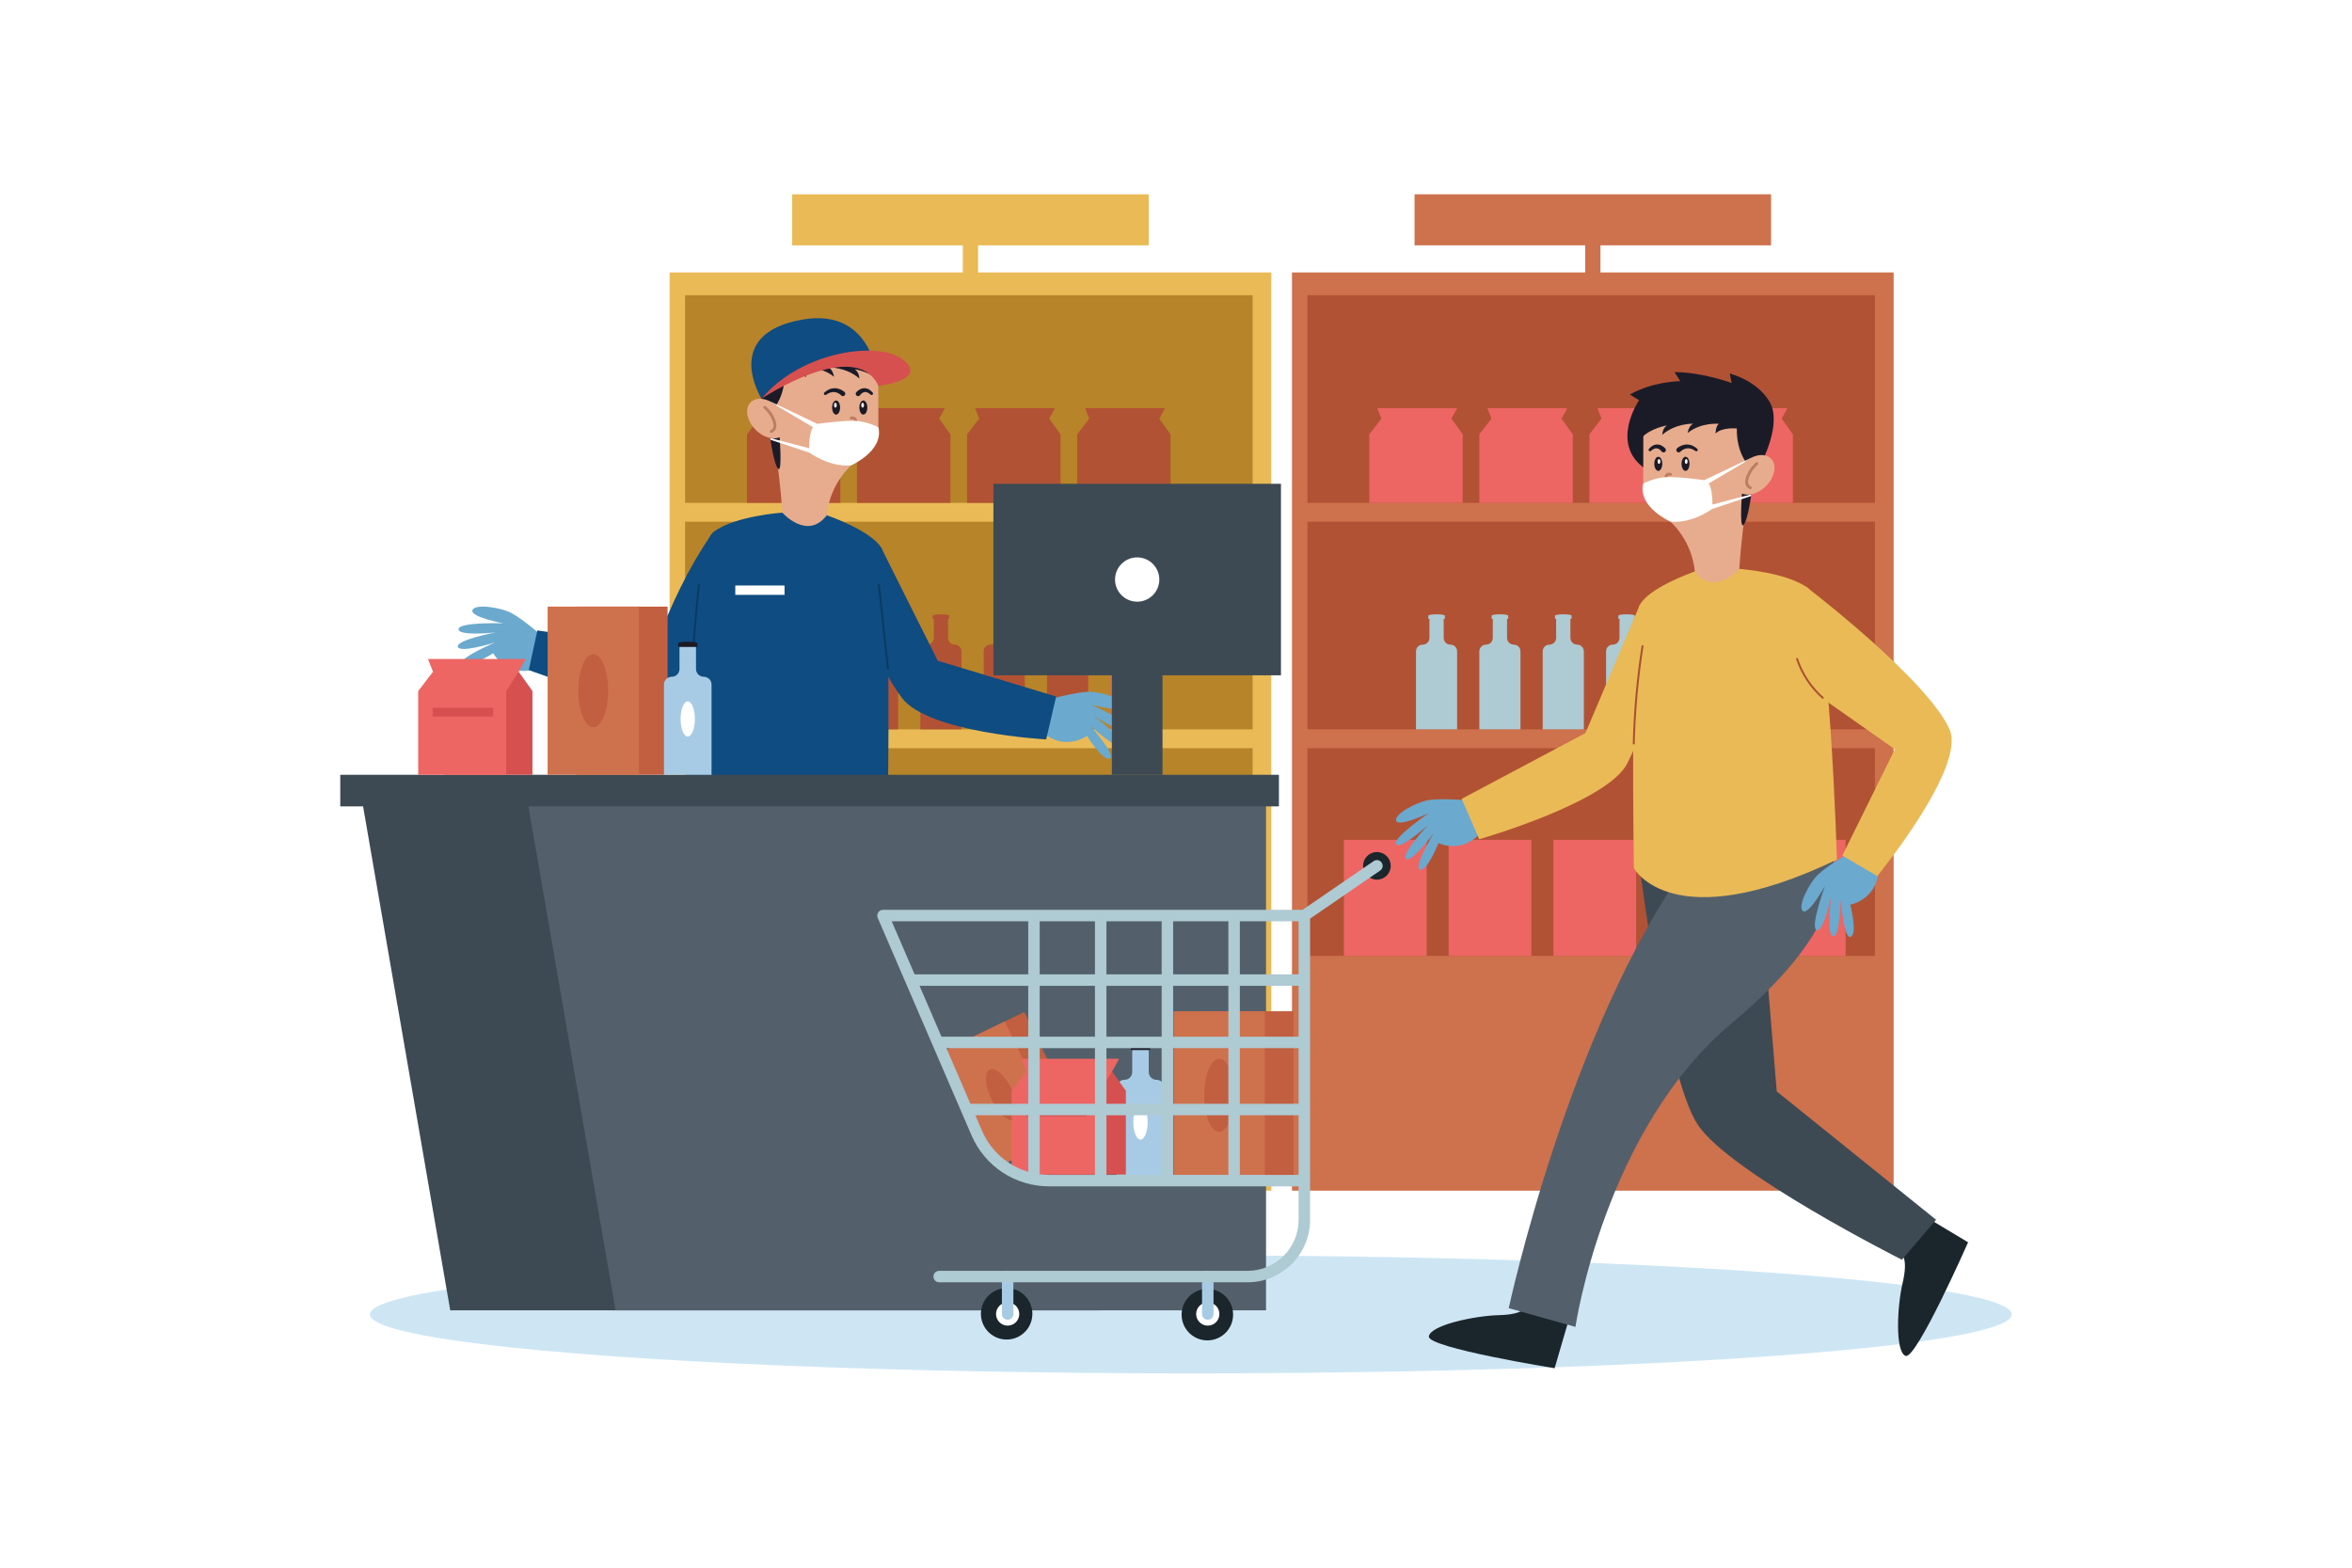 <?xml version="1.0" encoding="utf-8"?>
<!-- Generator: Adobe Illustrator 27.5.0, SVG Export Plug-In . SVG Version: 6.00 Build 0)  -->
<svg version="1.1" xmlns="http://www.w3.org/2000/svg" xmlns:xlink="http://www.w3.org/1999/xlink" x="0px" y="0px"
	 viewBox="0 0 750 500" style="enable-background:new 0 0 750 500;" xml:space="preserve">
<g id="BACKGROUND">
	<rect y="0" style="fill:#FFFFFF;" width="750" height="500"/>
</g>
<g id="OBJECTS">
	<g>
		<g>
			<g>
				<polygon style="fill:#CE714D;" points="564.756,61.972 451.066,61.972 451.066,78.252 505.476,78.252 505.476,90.746 
					510.346,90.746 510.346,78.252 564.756,78.252 				"/>
				<g>
					<rect x="411.982" y="86.898" style="fill:#CE714D;" width="191.858" height="292.852"/>
					<g>
						<g>
							<rect x="416.912" y="238.637" style="fill:#B25234;" width="180.971" height="66.226"/>
							<g>
								<polygon style="fill:#ED6663;" points="434.854,267.864 428.547,267.864 428.547,304.862 434.854,304.862 448.627,304.862 
									454.934,304.862 454.934,267.864 448.627,267.864 								"/>
								<polygon style="fill:#ED6663;" points="468.25,267.864 461.943,267.864 461.943,304.862 468.25,304.862 482.023,304.862 
									488.33,304.862 488.33,267.864 482.023,267.864 								"/>
								<polygon style="fill:#ED6663;" points="501.646,267.864 495.339,267.864 495.339,304.862 501.646,304.862 515.419,304.862 
									521.726,304.862 521.726,267.864 515.419,267.864 								"/>
								<polygon style="fill:#ED6663;" points="535.042,267.864 528.734,267.864 528.734,304.862 535.042,304.862 548.814,304.862 
									555.121,304.862 555.121,267.864 548.814,267.864 								"/>
								<polygon style="fill:#ED6663;" points="582.21,267.864 568.437,267.864 562.13,267.864 562.13,304.862 568.437,304.862 
									582.21,304.862 588.517,304.862 588.517,267.864 								"/>
							</g>
						</g>
						<g>
							<rect x="416.912" y="166.395" style="fill:#B25234;" width="180.971" height="66.225"/>
							<g>
								<path style="fill:#AECAD3;" d="M462.503,205.598c-1.183,0-2.142-0.959-2.142-2.142v-6.074h0.363v-1.008
									c0-0.596-5.273-0.596-5.273,0v1.008h0.363v6.074c0,1.183-0.959,2.142-2.142,2.142c-1.183,0-2.142,0.959-2.142,2.142v24.882
									h13.114v-24.882C464.645,206.556,463.686,205.598,462.503,205.598z"/>
								<path style="fill:#AECAD3;" d="M482.705,205.598c-1.183,0-2.142-0.959-2.142-2.142v-6.074h0.363v-1.008
									c0-0.596-5.273-0.596-5.273,0v1.008h0.363v6.074c0,1.183-0.959,2.142-2.142,2.142c-1.183,0-2.142,0.959-2.142,2.142v24.882
									h13.114v-24.882C484.847,206.556,483.888,205.598,482.705,205.598z"/>
								<path style="fill:#AECAD3;" d="M502.908,205.598c-1.183,0-2.142-0.959-2.142-2.142v-6.074h0.363v-1.008
									c0-0.596-5.273-0.596-5.273,0v1.008h0.363v6.074c0,1.183-0.959,2.142-2.142,2.142s-2.142,0.959-2.142,2.142v24.882h13.114
									v-24.882C505.049,206.556,504.09,205.598,502.908,205.598z"/>
								<path style="fill:#AECAD3;" d="M523.11,205.598c-1.183,0-2.142-0.959-2.142-2.142v-6.074h0.363v-1.008
									c0-0.596-5.273-0.596-5.273,0v1.008h0.363v6.074c0,1.183-0.959,2.142-2.142,2.142c-1.183,0-2.142,0.959-2.142,2.142v24.882
									h13.114v-24.882C525.252,206.556,524.293,205.598,523.11,205.598z"/>
								<path style="fill:#AECAD3;" d="M543.312,205.598c-1.183,0-2.142-0.959-2.142-2.142v-6.074h0.363v-1.008
									c0-0.596-5.273-0.596-5.273,0v1.008h0.363v6.074c0,1.183-0.959,2.142-2.142,2.142c-1.183,0-2.142,0.959-2.142,2.142v24.882
									h13.114v-24.882C545.454,206.556,544.495,205.598,543.312,205.598z"/>
								<path style="fill:#AECAD3;" d="M563.515,205.598L563.515,205.598c-1.183,0-2.142-0.959-2.142-2.142v-6.074h0.363v-1.008
									c0-0.596-5.273-0.596-5.273,0v1.008h0.363v6.074c0,1.183-0.959,2.142-2.142,2.142c-1.183,0-2.142,0.959-2.142,2.142v24.882
									h13.114v-24.882C565.656,206.556,564.698,205.598,563.515,205.598z"/>
							</g>
						</g>
						<g>
							<rect x="416.912" y="94.154" style="fill:#B25234;" width="180.971" height="66.225"/>
							<g>
								<polygon style="fill:#ED6663;" points="462.836,133.51 464.648,130.189 439.184,130.189 440.493,133.51 436.635,138.542 
									436.635,160.379 443.479,160.379 459.582,160.379 466.426,160.379 466.426,138.542 								"/>
								<polygon style="fill:#ED6663;" points="497.934,133.51 499.746,130.189 474.282,130.189 475.591,133.51 471.733,138.542 
									471.733,160.379 478.576,160.379 494.68,160.379 501.524,160.379 501.524,138.542 								"/>
								<polygon style="fill:#ED6663;" points="533.032,133.51 534.843,130.189 509.38,130.189 510.688,133.51 506.83,138.542 
									506.83,160.379 513.674,160.379 529.777,160.379 536.621,160.379 536.621,138.542 								"/>
								<polygon style="fill:#ED6663;" points="568.13,133.51 569.941,130.189 544.478,130.189 545.786,133.51 541.928,138.542 
									541.928,160.379 548.772,160.379 564.875,160.379 571.719,160.379 571.719,138.542 								"/>
							</g>
						</g>
					</g>
				</g>
			</g>
			<g>
				<polygon style="fill:#EABA56;" points="366.301,61.972 252.612,61.972 252.612,78.252 307.022,78.252 307.022,90.746 
					311.892,90.746 311.892,78.252 366.301,78.252 				"/>
				<g>
					<rect x="213.528" y="86.898" style="fill:#EABA56;" width="191.858" height="292.852"/>
					<g>
						<g>
							<rect x="218.458" y="238.637" style="fill:#B78429;" width="180.971" height="66.226"/>
							<g>
								<polygon style="fill:#ED6663;" points="236.4,267.864 230.092,267.864 230.092,304.862 236.4,304.862 250.173,304.862 
									256.48,304.862 256.48,267.864 250.173,267.864 								"/>
								<polygon style="fill:#ED6663;" points="269.796,267.864 263.488,267.864 263.488,304.862 269.796,304.862 283.568,304.862 
									289.875,304.862 289.875,267.864 283.568,267.864 								"/>
								<polygon style="fill:#ED6663;" points="303.191,267.864 296.884,267.864 296.884,304.862 303.191,304.862 316.964,304.862 
									323.271,304.862 323.271,267.864 316.964,267.864 								"/>
								<polygon style="fill:#ED6663;" points="336.587,267.864 330.28,267.864 330.28,304.862 336.587,304.862 350.36,304.862 
									356.667,304.862 356.667,267.864 350.36,267.864 								"/>
								<polygon style="fill:#ED6663;" points="383.756,267.864 369.983,267.864 363.676,267.864 363.676,304.862 369.983,304.862 
									383.756,304.862 390.063,304.862 390.063,267.864 								"/>
							</g>
						</g>
						<g>
							<rect x="218.458" y="166.395" style="fill:#B78429;" width="180.971" height="66.225"/>
							<g>
								<path style="fill:#CE714D;" d="M264.049,205.598c-1.183,0-2.142-0.959-2.142-2.142v-6.074h0.363v-1.008
									c0-0.596-5.273-0.596-5.273,0v1.008h0.363v6.074c0,1.183-0.959,2.142-2.142,2.142c-1.183,0-2.142,0.959-2.142,2.142v24.882
									h13.114v-24.882C266.19,206.556,265.231,205.598,264.049,205.598z"/>
								<path style="fill:#B25234;" d="M284.251,205.598c-1.183,0-2.142-0.959-2.142-2.142v-6.074h0.363v-1.008
									c0-0.596-5.273-0.596-5.273,0v1.008h0.363v6.074c0,1.183-0.959,2.142-2.142,2.142c-1.183,0-2.142,0.959-2.142,2.142v24.882
									h13.114v-24.882C286.393,206.556,285.434,205.598,284.251,205.598z"/>
								<path style="fill:#B25234;" d="M304.453,205.598c-1.183,0-2.142-0.959-2.142-2.142v-6.074h0.363v-1.008
									c0-0.596-5.273-0.596-5.273,0v1.008h0.363v6.074c0,1.183-0.959,2.142-2.142,2.142c-1.183,0-2.142,0.959-2.142,2.142v24.882
									h13.114v-24.882C306.595,206.556,305.636,205.598,304.453,205.598z"/>
								<path style="fill:#B25234;" d="M324.656,205.598c-1.183,0-2.142-0.959-2.142-2.142v-6.074h0.363v-1.008
									c0-0.596-5.273-0.596-5.273,0v1.008h0.363v6.074c0,1.183-0.959,2.142-2.142,2.142c-1.183,0-2.142,0.959-2.142,2.142v24.882
									h13.114v-24.882C326.797,206.556,325.838,205.598,324.656,205.598z"/>
								<path style="fill:#B25234;" d="M344.858,205.598c-1.183,0-2.142-0.959-2.142-2.142v-6.074h0.363v-1.008
									c0-0.596-5.273-0.596-5.273,0v1.008h0.363v6.074c0,1.183-0.959,2.142-2.142,2.142s-2.142,0.959-2.142,2.142v24.882H347
									v-24.882C347,206.556,346.041,205.598,344.858,205.598z"/>
								<path style="fill:#CE714D;" d="M365.06,205.598L365.06,205.598c-1.183,0-2.142-0.959-2.142-2.142v-6.074h0.363v-1.008
									c0-0.596-5.273-0.596-5.273,0v1.008h0.363v6.074c0,1.183-0.959,2.142-2.142,2.142c-1.183,0-2.142,0.959-2.142,2.142v24.882
									h13.114v-24.882C367.202,206.556,366.243,205.598,365.06,205.598z"/>
							</g>
						</g>
						<g>
							<rect x="218.458" y="94.154" style="fill:#B78429;" width="180.971" height="66.225"/>
							<g>
								<polygon style="fill:#B25234;" points="264.382,133.51 266.193,130.189 240.73,130.189 242.038,133.51 238.18,138.542 
									238.18,160.379 245.024,160.379 261.128,160.379 267.971,160.379 267.971,138.542 								"/>
								<polygon style="fill:#B25234;" points="299.48,133.51 301.291,130.189 275.828,130.189 277.136,133.51 273.278,138.542 
									273.278,160.379 280.122,160.379 296.225,160.379 303.069,160.379 303.069,138.542 								"/>
								<polygon style="fill:#B25234;" points="334.577,133.51 336.389,130.189 310.926,130.189 312.234,133.51 308.376,138.542 
									308.376,160.379 315.22,160.379 331.323,160.379 338.167,160.379 338.167,138.542 								"/>
								<polygon style="fill:#B25234;" points="369.675,133.51 371.487,130.189 346.024,130.189 347.332,133.51 343.474,138.542 
									343.474,160.379 350.318,160.379 366.421,160.379 373.265,160.379 373.265,138.542 								"/>
							</g>
						</g>
					</g>
				</g>
			</g>
		</g>
		<g>
			<ellipse style="fill:#CEE6F4;" cx="379.725" cy="419.213" rx="261.77" ry="18.815"/>
			<g>
				<g>
					<g>
						<g>
							<g>
								<g>
									<path style="fill:#E7AC8D;" d="M249.476,163.504c-1.035-15.426-3.712-32.795-8.364-47.539
										c13.374-8.943,26.381-9.102,38.941,1.356c0.014,5.593,0.028,11.186,0.042,16.78c0.005,2.145-0.003,4.358-0.844,6.33
										c-1.353,3.171-4.538,5.072-7.13,7.346c-4.775,4.188-7.871,10.238-8.475,16.56c0,0,12.487,4.781,12.877,16.153
										c0.457,13.338-44.225,16.697-44.225,0.742C232.297,165.277,249.476,163.504,249.476,163.504z"/>
									<g>
										<g>
											<path style="fill:#1B1B28;" d="M274.028,129.982c0,1.242,0.569,2.248,1.27,2.248c0.702,0,1.27-1.006,1.27-2.248
												c0-1.242-0.569-2.248-1.27-2.248C274.597,127.734,274.028,128.74,274.028,129.982z"/>
											<path style="fill:#FFFFFF;" d="M274.64,129.24c0,0.425,0.195,0.77,0.435,0.77c0.24,0,0.435-0.345,0.435-0.77
												s-0.195-0.77-0.435-0.77C274.835,128.47,274.64,128.814,274.64,129.24z"/>
										</g>
										<g>
											<path style="fill:#1B1B28;" d="M265.343,129.982c0,1.242,0.569,2.248,1.27,2.248c0.702,0,1.27-1.006,1.27-2.248
												c0-1.242-0.569-2.248-1.27-2.248C265.912,127.734,265.343,128.74,265.343,129.982z"/>
											<path style="fill:#FFFFFF;" d="M265.956,129.24c0,0.425,0.195,0.77,0.435,0.77c0.24,0,0.435-0.345,0.435-0.77
												s-0.195-0.77-0.435-0.77C266.15,128.47,265.956,128.814,265.956,129.24z"/>
										</g>
										<path style="fill:#BC7D61;" d="M271.507,136.202c-0.209,0-0.397-0.144-0.446-0.356c-0.056-0.246,0.098-0.492,0.345-0.548
											c0.415-0.095,0.774-0.415,0.914-0.817c0.075-0.215,0.074-0.509-0.074-0.633c-0.155-0.131-0.481-0.104-0.775-0.069
											c-0.252,0.024-0.479-0.15-0.508-0.402c-0.029-0.251,0.151-0.479,0.402-0.508c0.373-0.044,0.998-0.117,1.469,0.276
											c0.493,0.413,0.532,1.119,0.351,1.637c-0.241,0.692-0.86,1.245-1.574,1.409
											C271.575,136.198,271.541,136.202,271.507,136.202z"/>
										<path style="fill:#BC7D61;" d="M269.69,140.276c-1.318,0-2.65-0.424-3.715-1.194c-1.19-0.86-2.076-2.171-2.429-3.597
											c-0.06-0.245,0.089-0.494,0.335-0.554c0.241-0.059,0.494,0.089,0.554,0.335c0.301,1.218,1.058,2.339,2.076,3.074
											c1.018,0.736,2.317,1.103,3.571,1.006c0.251-0.014,0.473,0.169,0.492,0.421c0.019,0.252-0.169,0.472-0.421,0.492
											C270,140.271,269.845,140.276,269.69,140.276z"/>
										<path style="fill:#1B1B28;" d="M268.21,126.081c-0.241-0.252-0.643-0.542-1.019-0.722
											c-0.389-0.189-0.807-0.302-1.233-0.323c-0.424-0.014-0.864,0.026-1.283,0.196c-0.427,0.142-0.824,0.392-1.215,0.661
											l-0.03,0.021c-0.208,0.143-0.493,0.091-0.636-0.117c-0.134-0.194-0.095-0.457,0.08-0.607
											c0.417-0.356,0.861-0.701,1.388-0.94c0.511-0.264,1.103-0.395,1.695-0.429c0.596-0.03,1.2,0.071,1.755,0.276
											c0.565,0.217,1.047,0.471,1.563,0.906c0.321,0.271,0.362,0.751,0.091,1.071c-0.271,0.321-0.75,0.362-1.071,0.091
											c-0.021-0.018-0.041-0.036-0.059-0.056L268.21,126.081z"/>
										<path style="fill:#1B1B28;" d="M273.066,125.076c0.384-0.42,0.755-0.681,1.218-0.922c0.453-0.226,0.985-0.364,1.518-0.334
											c0.528,0.032,1.043,0.202,1.444,0.477c0.416,0.26,0.738,0.595,1.035,0.934c0.167,0.19,0.148,0.479-0.042,0.645
											c-0.175,0.154-0.435,0.149-0.605-0.001l-0.026-0.023c-0.284-0.252-0.575-0.486-0.887-0.627
											c-0.307-0.162-0.624-0.203-0.919-0.188c-0.297,0.022-0.585,0.133-0.853,0.312c-0.257,0.169-0.538,0.443-0.685,0.659
											l-0.008,0.012c-0.237,0.347-0.71,0.437-1.057,0.2c-0.347-0.237-0.436-0.71-0.2-1.057
											C273.019,125.132,273.043,125.102,273.066,125.076z"/>
									</g>
								</g>
								<g>
									<path style="fill:#1B1B28;" d="M246.945,130.01c0,0,3.432-3.835,3.312-11.291c0,0,4.618-0.513,6.764,1.586
										c0,0,0.047-2.193-1.026-3.079c0,0,5.645-0.56,9.96,2.939c0,0-0.303-2.212-1.749-2.972c0,0,5.555-0.2,9.822,3.532
										c0,0,0.022-1.913-1.471-2.986c0,0,5.318,0.886,8.117,4.012v-4.898c0,0-7.511-8.304-18.66-8.304
										c-11.15,0-21.292,10.396-21.292,10.396l3.378,12.929L246.945,130.01z"/>
									<path style="fill:#1B1B28;" d="M245.499,138.965c0,0,1.169,9.018,2.627,10.527c1.458,1.509,0.385-11.227,0.385-11.227
										L245.499,138.965z"/>
								</g>
								<path style="fill:#FFFFFF;" d="M280.096,136.26c0,0-3.498-1.818-7.278-2.029c-3.78-0.211-12.181,0.958-12.181,0.958
									l-15.138-7.201l1.981,1.306l11.761,6.966c0,0-1.213,1.399-1.213,6.718l-12.428-3.284l0.083,0.565l12.438,4.119
									c0,0,6.345,4.726,13.296,4.043C271.417,148.42,281.917,143.817,280.096,136.26z"/>
								<g>
									<path style="fill:#E7AC8D;" d="M240.972,137.091c2.868,2.868,6.801,3.586,8.784,1.603c1.983-1.983,1.266-5.916-1.603-8.784
										c-2.868-2.868-6.801-3.586-8.784-1.603C237.385,130.29,238.103,134.223,240.972,137.091z"/>
									<path style="fill:#BC7D61;" d="M245.928,138.059c-0.196,0-0.378-0.127-0.438-0.324c-0.073-0.242,0.063-0.498,0.305-0.572
										c0.476-0.145,0.764-0.658,0.838-1.102c0.101-0.608-0.092-1.262-0.246-1.701c-0.556-1.585-1.526-2.997-2.805-4.084
										c-0.193-0.163-0.216-0.452-0.053-0.645c0.165-0.193,0.454-0.216,0.645-0.052c1.403,1.191,2.466,2.74,3.077,4.479
										c0.187,0.534,0.421,1.339,0.286,2.154c-0.147,0.883-0.727,1.601-1.475,1.828
										C246.017,138.053,245.972,138.059,245.928,138.059z"/>
								</g>
							</g>
							<g>
								<path style="fill:#0F4C81;" d="M242.84,127.155c0,0,6.855-9.247,23.979-10.833c17.124-1.586,13.287,6.753,13.287,6.753
									s-0.698-25.407-24.492-21.102C229.912,106.623,242.84,127.155,242.84,127.155z"/>
								<path style="fill:#D65050;" d="M242.84,127.155c0,0,29.935-19.904,37.266-4.079c0,0,15.801-1.774,8.073-8.191
									C280.45,108.466,255.424,111.982,242.84,127.155z"/>
							</g>
						</g>
						<g>
							<g>
								<g>
									<path style="fill:#6BA9CE;" d="M172.294,202.33c0,0-5.485-4.743-9.009-6.693c-3.524-1.95-12.025-3.201-12.64-0.992
										c-0.616,2.209,9.863,4.161,9.863,4.161s-14.157-0.491-14.28,1.852c-0.123,2.343,11.811,1.057,11.811,1.057
										s-12.48,2.332-12.032,4.542c0.448,2.211,11.91-1.361,11.91-1.361s-12.037,5.042-10.324,6.799
										c1.713,1.757,9.683-3.363,9.683-3.363s4.087,7.673,13.341,5.135L172.294,202.33z"/>
									<path style="fill:#0F4C81;" d="M171.365,201.066l37.441,5.376c5.26-13.923,10.934-25.601,17.972-35.908l9.907,6.684
										c0,0-3.345,32.022-16.452,43.853c-9.789,8.836-51.61-7.377-51.61-7.377L171.365,201.066z"/>
								</g>
								<path style="fill:#0F4C81;" d="M263.645,164.336c0,0,14.408,4.91,17.542,10.644c3.134,5.734,1.892,83.95,1.892,83.95
									s-11.966,22.552-64.746-2.719c0,0,2.342-81.468,9.21-86.585s21.932-6.122,21.932-6.122S257.39,172.51,263.645,164.336z"/>
								<g>
									<path style="fill:#6BA9CE;" d="M335.737,222.748c0,0,7.003-1.88,11.025-2.1c4.022-0.22,12.218,2.357,11.81,4.614
										c-0.408,2.257-10.691-0.551-10.691-0.551s12.957,5.726,12.046,7.888c-0.91,2.162-11.092-4.194-11.092-4.194
										s10.217,7.536,8.851,9.331c-1.366,1.795-10.127-6.414-10.127-6.414s8.638,9.782,6.331,10.617
										c-2.307,0.835-7.251-7.245-7.251-7.245s-7.021,5.126-14.246-1.191L335.737,222.748z"/>
									<path style="fill:#0F4C81;" d="M280.891,174.492l18.135,36.231l37.75,11.426l-3.171,13.675c0,0-37.732-2.041-46.066-13.315
										c-8.335-11.274-15.304-30.301-15.304-30.301L280.891,174.492z"/>
								</g>
							</g>
							<rect x="234.468" y="186.736" style="fill:#FFFFFF;" width="15.704" height="2.986"/>
							<path style="fill:#0A3B60;" d="M283.161,213.588c-0.154,0-0.286-0.116-0.303-0.272l-2.906-26.776
								c-0.018-0.167,0.103-0.318,0.271-0.336c0.168-0.016,0.319,0.103,0.336,0.271l2.906,26.776
								c0.018,0.167-0.103,0.318-0.271,0.336C283.183,213.588,283.172,213.588,283.161,213.588z"/>
							<path style="fill:#0A3B60;" d="M220.546,216.031c-0.005,0-0.01,0-0.016-0.001c-0.168-0.008-0.298-0.151-0.289-0.32
								c0.487-9.697,1.273-19.506,2.335-29.153c0.018-0.168,0.174-0.287,0.337-0.27c0.167,0.019,0.288,0.169,0.27,0.337
								c-1.061,9.635-1.846,19.432-2.333,29.117C220.842,215.904,220.707,216.031,220.546,216.031z"/>
						</g>
					</g>
					<g>
						<g>
							<g>
								<polygon style="fill:#3D4A54;" points="350.992,417.929 143.571,417.929 115.088,253.182 350.992,253.182 								"/>
								<polygon style="fill:#53606B;" points="403.712,417.929 196.291,417.929 167.809,253.182 403.712,253.182 								"/>
								<rect x="108.505" y="247.112" style="fill:#3D4A54;" width="299.313" height="10.079"/>
							</g>
							<g>
								<rect x="354.55" y="186.937" style="fill:#3D4A54;" width="16.146" height="60.175"/>
								<g>
									<rect x="316.774" y="154.298" style="fill:#3D4A54;" width="91.697" height="61.08"/>
									<path style="fill:#FFFFFF;" d="M369.683,184.838c0,3.899-3.161,7.06-7.06,7.06c-3.899,0-7.06-3.161-7.06-7.06
										c0-3.899,3.161-7.06,7.06-7.06C366.522,177.778,369.683,180.939,369.683,184.838z"/>
								</g>
							</g>
						</g>
						<g>
							<g>
								<rect x="183.765" y="193.474" style="fill:#C15F40;" width="29.11" height="53.638"/>
								<rect x="174.621" y="193.474" style="fill:#CE714D;" width="29.11" height="53.638"/>
								<ellipse style="fill:#C15F40;" cx="189.176" cy="220.293" rx="4.758" ry="11.662"/>
							</g>
							<g>
								<g>
									<path style="fill:#A8CBE5;" d="M221.94,213.371v-7.038c0-0.316-0.256-0.572-0.572-0.572h-4.118
										c-0.316,0-0.572,0.256-0.572,0.572v7.038c0,1.368-1.109,2.478-2.478,2.478l0,0c-1.368,0-2.478,1.109-2.478,2.478v28.786
										h15.172v-28.786c0-1.368-1.109-2.478-2.478-2.478l0,0C223.05,215.849,221.94,214.74,221.94,213.371z"/>
									<path style="fill:#1B1B28;" d="M222.36,206.344h-6.101v-1.166c0-0.69,6.101-0.69,6.101,0V206.344z"/>
								</g>
								<path style="fill:#FFFFFF;" d="M221.59,229.306c0,3.092-1.021,5.598-2.281,5.598c-1.26,0-2.281-2.506-2.281-5.598
									s1.021-5.598,2.281-5.598C220.569,223.707,221.59,226.214,221.59,229.306z"/>
							</g>
							<g>
								<polygon style="fill:#D65050;" points="169.79,247.112 141.725,247.112 141.725,220.406 165.4,214.252 169.79,220.406 
																	"/>
								<polygon style="fill:#ED6663;" points="136.474,210.19 138.074,214.252 133.355,220.406 133.355,247.112 161.42,247.112 
									161.42,220.406 165.4,214.252 167.615,210.19 								"/>
								<rect x="137.951" y="225.74" style="fill:#D65050;" width="19.284" height="2.79"/>
							</g>
						</g>
					</g>
				</g>
				<g>
					<g>
						<g>
							<g>
								<rect x="383.362" y="322.526" style="fill:#C15F40;" width="29.11" height="53.638"/>
								<rect x="374.218" y="322.526" style="fill:#CE714D;" width="29.11" height="53.638"/>
								<ellipse style="fill:#C15F40;" cx="388.773" cy="349.345" rx="4.758" ry="11.662"/>
							</g>
							<g>
								
									<rect x="314.639" y="325.674" transform="matrix(0.9 -0.435 0.435 0.9 -118.117 176.153)" style="fill:#C15F40;" width="22.152" height="40.817"/>
								
									<rect x="308.374" y="328.701" transform="matrix(0.9 -0.435 0.435 0.9 -120.058 173.728)" style="fill:#CE714D;" width="22.152" height="40.817"/>
								<path style="fill:#C15F40;" d="M322.71,347.534c2.132,4.413,2.401,8.696,0.6,9.566c-1.801,0.87-4.989-2.003-7.121-6.416
									c-2.132-4.413-2.401-8.696-0.6-9.566C317.39,340.248,320.578,343.121,322.71,347.534z"/>
							</g>
							<g>
								<g>
									<path style="fill:#A8CBE5;" d="M366.306,341.922v-7.038c0-0.316-0.256-0.572-0.572-0.572h-4.118
										c-0.316,0-0.572,0.256-0.572,0.572v7.038c0,1.368-1.109,2.478-2.478,2.478l0,0c-1.368,0-2.478,1.109-2.478,2.478v28.786
										h15.172v-28.786c0-1.368-1.109-2.478-2.478-2.478l0,0C367.416,344.4,366.306,343.291,366.306,341.922z"/>
									<path style="fill:#1B1B28;" d="M366.726,334.896h-6.101v-1.166c0-0.69,6.101-0.69,6.101,0V334.896z"/>
								</g>
								<path style="fill:#FFFFFF;" d="M365.957,357.857c0,3.092-1.021,5.598-2.281,5.598c-1.26,0-2.281-2.506-2.281-5.598
									c0-3.092,1.021-5.598,2.281-5.598C364.935,352.259,365.957,354.765,365.957,357.857z"/>
							</g>
							<g>
								<polygon style="fill:#D65050;" points="359.017,374.605 330.953,374.605 330.953,347.899 354.627,341.744 359.017,347.899 
																	"/>
								<polygon style="fill:#ED6663;" points="325.701,337.682 327.301,341.744 322.583,347.899 322.583,374.605 350.647,374.605 
									350.647,347.899 354.627,341.744 356.842,337.682 								"/>
								<rect x="327.178" y="353.233" style="fill:#D65050;" width="19.284" height="2.79"/>
							</g>
						</g>
						<g>
							<path style="fill:#1B262C;" d="M443.472,276.154c0,2.435-1.974,4.409-4.409,4.409c-2.435,0-4.409-1.974-4.409-4.409
								c0-2.435,1.974-4.408,4.409-4.408C441.498,271.746,443.472,273.719,443.472,276.154z"/>
							<g>
								<g>
									
										<ellipse transform="matrix(0.241 -0.97 0.97 0.241 -162.961 629.707)" style="fill:#1B262C;" cx="321.316" cy="419.093" rx="8.211" ry="8.211"/>
									<path style="fill:#FFFFFF;" d="M325.019,419.093c0,2.045-1.658,3.703-3.703,3.703c-2.045,0-3.703-1.658-3.703-3.703
										c0-2.045,1.658-3.703,3.703-3.703C323.361,415.39,325.019,417.048,325.019,419.093z"/>
								</g>
								<path style="fill:#A8CBE5;" d="M321.316,420.924c-1.012,0-1.831-0.82-1.831-1.831V407.15c0-1.011,0.819-1.831,1.831-1.831
									s1.831,0.82,1.831,1.831v11.942C323.147,420.104,322.327,420.924,321.316,420.924z"/>
							</g>
							<g>
								<g>
									
										<ellipse transform="matrix(0.732 -0.681 0.681 0.732 -182.321 374.797)" style="fill:#1B262C;" cx="385.134" cy="419.093" rx="8.211" ry="8.211"/>
									<path style="fill:#FFFFFF;" d="M388.837,419.093c0,2.045-1.658,3.703-3.703,3.703c-2.045,0-3.703-1.658-3.703-3.703
										c0-2.045,1.658-3.703,3.703-3.703C387.18,415.39,388.837,417.048,388.837,419.093z"/>
								</g>
								<path style="fill:#A8CBE5;" d="M385.135,420.924c-1.011,0-1.831-0.82-1.831-1.831V407.15c0-1.011,0.82-1.831,1.831-1.831
									c1.011,0,1.831,0.82,1.831,1.831v11.942C386.966,420.104,386.146,420.924,385.135,420.924z"/>
							</g>
							<path style="fill:#AECAD3;" d="M440.573,275.119c-0.572-0.836-1.714-1.047-2.545-0.476l-22.671,15.541H281.569
								c-0.616,0-1.191,0.31-1.53,0.825c-0.339,0.515-0.396,1.165-0.152,1.731l8.864,20.559c0,0.001,0.001,0.002,0.002,0.004
								l8.566,19.868c0.001,0.003,0.002,0.005,0.003,0.008l9.229,21.406c0.001,0.001,0.001,0.003,0.002,0.004l3.246,7.53
								c4.259,9.876,13.96,16.259,24.716,16.259h79.577v10.671c0,8.972-7.298,16.27-16.27,16.27h-98.34
								c-1.012,0-1.831,0.82-1.831,1.831c0,1.011,0.82,1.831,1.831,1.831h98.34c10.99,0,19.932-8.942,19.932-19.932v-12.503V292.98
								l22.342-15.316C440.932,277.092,441.145,275.953,440.573,275.119z M301.791,334.293h26.091v17.75h-18.438L301.791,334.293z
								 M414.093,310.758h-18.73v-16.911h18.73V310.758z M374.09,314.42h17.611v16.211H374.09V314.42z M370.428,330.631h-17.611
								V314.42h17.611V330.631z M391.701,334.293v17.75H374.09v-17.75H391.701z M395.363,334.293h18.73v17.75h-18.73V334.293z
								 M395.363,330.631V314.42h18.73v16.211H395.363z M391.701,310.758H374.09v-16.911h17.611V310.758z M370.428,310.758h-17.611
								v-16.911h17.611V310.758z M349.155,310.758h-17.611v-16.911h17.611V310.758z M349.155,314.42v16.211h-17.611V314.42H349.155z
								 M327.882,330.631h-27.67l-6.989-16.211h34.659V330.631z M331.544,334.293h17.611v17.75h-17.611V334.293z M352.818,334.293
								h17.611v17.75h-17.611V334.293z M370.428,355.706v19.01h-17.611v-19.01H370.428z M374.09,355.706h17.611v19.01H374.09
								V355.706z M395.363,355.706h18.73v19.01h-18.73V355.706z M327.882,293.847v16.911h-36.238l-7.291-16.911H327.882z
								 M313.163,360.67l-2.14-4.964h16.859v18.043C321.386,371.818,315.938,367.104,313.163,360.67z M331.544,374.514v-18.808
								h17.611v19.01h-14.639C333.512,374.716,332.522,374.639,331.544,374.514z"/>
						</g>
					</g>
					<g>
						<g>
							<g>
								<path style="fill:#1B262C;" d="M613.599,387.841l13.983,8.372c0,0-16.558,37.575-19.942,36.237s-2.693-15.853-0.925-23.323
									c1.768-7.47-0.225-8.966-0.225-8.966L613.599,387.841z"/>
								<path style="fill:#3D4A54;" d="M522.807,276.201c0,0,8.434,66.962,18.492,82.395c10.058,15.432,65.17,43.183,65.17,43.183
									l10.91-12.74l-50.817-40.943l-6.248-75.697L522.807,276.201z"/>
							</g>
							<g>
								<path style="fill:#1B262C;" d="M500.301,420.739l-4.567,15.644c0,0-40.54-6.525-40.101-10.137
									c0.439-3.612,14.657-6.612,22.332-6.789c7.675-0.178,8.618-2.484,8.618-2.484L500.301,420.739z"/>
								<path style="fill:#53606B;" d="M584.062,271.987c0,0,9.561,19.842-31.688,54.199c-40.805,33.988-50,97.019-50,97.019
									l-21.273-5.978c0,0,19.151-89.33,57.16-141.839L584.062,271.987z"/>
							</g>
						</g>
						<g>
							<path style="fill:#1B1B28;" d="M561.644,147.678c0,0,6.695-12.473,2.682-19.437c-4.012-6.964-12.759-9.113-12.759-9.113
								l0.63,3.038c0,0-9.305-3.482-18.228-3.482l1.853,2.89c0,0-8.467-0.035-16.094,4.243l2.939,1.833
								c0,0-9.673,14.081,2.169,22.004C536.678,157.576,561.644,147.678,561.644,147.678z"/>
							<g>
								<path style="fill:#E7AC8D;" d="M554.612,181.453c1.035-15.426,3.712-32.795,8.364-47.539
									c-13.375-8.943-26.38-9.102-38.941,1.356c-0.014,5.593-0.028,11.187-0.042,16.78c-0.005,2.144,0.003,4.358,0.844,6.33
									c1.353,3.171,4.538,5.072,7.13,7.346c4.775,4.188,7.871,10.238,8.475,16.56c0,0-12.487,4.781-12.877,16.153
									c-0.457,13.338,44.225,16.697,44.225,0.742C571.79,183.225,554.612,181.453,554.612,181.453z"/>
								<g>
									<g>
										<path style="fill:#1B1B28;" d="M530.059,147.93c0,1.242-0.569,2.248-1.271,2.248s-1.27-1.006-1.27-2.248
											c0-1.242,0.569-2.248,1.27-2.248S530.059,146.689,530.059,147.93z"/>
										<path style="fill:#FFFFFF;" d="M529.447,147.189c0,0.425-0.195,0.77-0.435,0.77c-0.24,0-0.435-0.345-0.435-0.77
											c0-0.425,0.195-0.77,0.435-0.77C529.252,146.419,529.447,146.764,529.447,147.189z"/>
									</g>
									<g>
										<path style="fill:#1B1B28;" d="M538.744,147.93c0,1.242-0.569,2.248-1.27,2.248c-0.702,0-1.271-1.006-1.271-2.248
											c0-1.242,0.569-2.248,1.271-2.248C538.175,145.682,538.744,146.689,538.744,147.93z"/>
										<path style="fill:#FFFFFF;" d="M538.132,147.189c0,0.425-0.195,0.77-0.435,0.77c-0.24,0-0.435-0.345-0.435-0.77
											c0-0.425,0.195-0.77,0.435-0.77C537.937,146.419,538.132,146.764,538.132,147.189z"/>
									</g>
									<path style="fill:#BC7D61;" d="M532.579,154.15c-0.033,0-0.068-0.004-0.102-0.011c-0.714-0.163-1.333-0.717-1.573-1.409
										c-0.18-0.518-0.142-1.225,0.352-1.636c0.471-0.393,1.092-0.32,1.469-0.277c0.25,0.029,0.43,0.257,0.401,0.508
										c-0.029,0.25-0.227,0.429-0.508,0.402c-0.293-0.035-0.619-0.061-0.775,0.07c-0.148,0.123-0.148,0.418-0.073,0.632
										c0.14,0.402,0.497,0.722,0.913,0.817c0.246,0.057,0.401,0.302,0.343,0.548C532.977,154.007,532.788,154.15,532.579,154.15z
										"/>
									<path style="fill:#BC7D61;" d="M534.397,158.225c-0.155,0-0.309-0.005-0.463-0.017c-0.253-0.02-0.441-0.24-0.422-0.492
										c0.019-0.251,0.209-0.445,0.491-0.421c1.259,0.094,2.553-0.271,3.572-1.006c1.018-0.736,1.775-1.857,2.076-3.076
										c0.062-0.244,0.306-0.396,0.554-0.335c0.246,0.061,0.396,0.309,0.335,0.554c-0.353,1.427-1.239,2.738-2.43,3.598
										C537.046,157.801,535.714,158.225,534.397,158.225z"/>
									<path style="fill:#1B1B28;" d="M534.811,142.951c0.516-0.435,0.998-0.689,1.563-0.906c0.555-0.204,1.158-0.306,1.755-0.276
										c0.592,0.035,1.184,0.165,1.695,0.43c0.526,0.239,0.97,0.584,1.388,0.94c0.192,0.164,0.215,0.452,0.051,0.644
										c-0.153,0.179-0.415,0.211-0.605,0.081l-0.032-0.022c-0.39-0.269-0.788-0.52-1.215-0.661
										c-0.418-0.17-0.859-0.21-1.283-0.196c-0.426,0.021-0.844,0.133-1.233,0.322c-0.376,0.18-0.778,0.469-1.019,0.722
										l-0.026,0.027c-0.29,0.304-0.771,0.315-1.075,0.025c-0.304-0.29-0.315-0.771-0.026-1.075
										C534.77,142.988,534.791,142.969,534.811,142.951z"/>
									<path style="fill:#1B1B28;" d="M529.823,143.956c-0.147-0.216-0.428-0.49-0.685-0.659c-0.268-0.179-0.556-0.29-0.853-0.312
										c-0.295-0.015-0.612,0.026-0.919,0.188c-0.313,0.142-0.603,0.376-0.887,0.627l-0.026,0.023
										c-0.189,0.167-0.478,0.15-0.645-0.039c-0.155-0.174-0.152-0.434-0.002-0.605c0.297-0.339,0.619-0.674,1.035-0.934
										c0.401-0.275,0.916-0.444,1.444-0.477c0.533-0.03,1.066,0.108,1.518,0.334c0.463,0.241,0.833,0.502,1.218,0.922
										c0.284,0.31,0.263,0.791-0.047,1.075c-0.31,0.284-0.791,0.263-1.075-0.047c-0.024-0.026-0.045-0.053-0.065-0.081
										L529.823,143.956z"/>
								</g>
							</g>
							<g>
								<path style="fill:#1B1B28;" d="M557.142,147.958c0,0-3.432-3.835-3.312-11.291c0,0-4.619-0.513-6.765,1.586
									c0,0-0.047-2.193,1.026-3.079c0,0-5.645-0.56-9.96,2.939c0,0,0.303-2.212,1.749-2.972c0,0-5.555-0.2-9.822,3.532
									c0,0-0.022-1.913,1.471-2.986c0,0-5.318,0.886-8.117,4.012v-4.898c0,0,7.511-8.304,18.66-8.304
									c11.15,0,22.253,6.718,22.253,6.718l-4.339,16.608L557.142,147.958z"/>
								<path style="fill:#1B1B28;" d="M558.588,156.914c0,0-1.169,9.018-2.627,10.527c-1.458,1.509-0.385-11.227-0.385-11.227
									L558.588,156.914z"/>
							</g>
							<path style="fill:#FFFFFF;" d="M523.992,154.208c0,0,3.498-1.818,7.278-2.029c3.78-0.21,12.181,0.958,12.181,0.958
								l15.138-7.201l-1.981,1.305l-11.761,6.966c0,0,1.213,1.4,1.213,6.718l12.428-3.284l-0.083,0.565l-12.438,4.119
								c0,0-6.345,4.727-13.296,4.043C532.67,166.369,522.171,161.766,523.992,154.208z"/>
							<g>
								<path style="fill:#E7AC8D;" d="M563.116,155.04c-2.868,2.868-6.801,3.586-8.785,1.603c-1.983-1.983-1.265-5.916,1.603-8.785
									c2.868-2.868,6.801-3.586,8.784-1.603C566.702,148.239,565.984,152.172,563.116,155.04z"/>
								<path style="fill:#BC7D61;" d="M558.159,156.009c-0.044,0-0.089-0.007-0.134-0.02c-0.75-0.229-1.328-0.947-1.475-1.829
									c-0.135-0.815,0.098-1.62,0.286-2.154c0.609-1.738,1.672-3.287,3.076-4.478c0.194-0.163,0.483-0.141,0.646,0.052
									c0.163,0.193,0.139,0.482-0.052,0.645c-1.28,1.087-2.251,2.499-2.806,4.084c-0.154,0.439-0.347,1.093-0.246,1.701
									c0.074,0.444,0.361,0.957,0.838,1.103c0.242,0.074,0.378,0.329,0.304,0.572
									C558.537,155.882,558.356,156.009,558.159,156.009z"/>
							</g>
						</g>
						<g>
							<g>
								<path style="fill:#EABA56;" d="M540.442,182.285c0,0-14.408,4.91-17.542,10.644c-3.134,5.734-1.892,83.95-1.892,83.95
									s11.966,22.552,64.745-2.719c0,0-2.342-81.468-9.21-86.585c-6.868-5.117-21.932-6.122-21.932-6.122
									S546.697,190.458,540.442,182.285z"/>
								<g>
									<path style="fill:#6BA9CE;" d="M467.23,255.189c0,0-7.228-0.582-11.223-0.071c-3.995,0.511-11.59,4.528-10.781,6.674
										c0.81,2.146,10.415-2.476,10.415-2.476s-11.707,7.975-10.421,9.937c1.286,1.962,10.15-6.131,10.15-6.131
										s-8.686,9.26-7.017,10.777c1.668,1.518,8.8-8.14,8.8-8.14s-6.726,11.183-4.306,11.587c2.421,0.404,5.821-8.437,5.821-8.437
										s7.833,3.771,13.795-3.748L467.23,255.189z"/>
									<path style="fill:#EABA56;" d="M522.9,192.929l-17.334,40.869l-39.467,20.99l5.592,12.876c0,0,41.146-11.756,47.304-24.352
										c6.158-12.596,12.264-28.924,12.264-28.924L522.9,192.929z"/>
								</g>
								<g>
									<path style="fill:#6BA9CE;" d="M588.969,272.398c0,0-6.213,3.738-9.162,6.482c-2.949,2.743-6.781,10.434-4.873,11.706
										c1.908,1.272,7.021-8.081,7.021-8.081s-4.867,13.303-2.679,14.148c2.189,0.845,4.676-10.897,4.676-10.897
										s-1.663,12.586,0.577,12.848c2.241,0.261,2.409-11.743,2.409-11.743s1.05,13.008,3.253,11.926
										c2.202-1.082-0.186-10.249-0.186-10.249s8.563-1.499,9.027-11.084L588.969,272.398z"/>
									<path style="fill:#EABA56;" d="M587.479,272.889l16.749-33.915l-22.643-15.928l-5.872-36.064
										c0,0,38.802,29.544,45.972,45.679c5.355,12.051-23.055,46.76-23.055,46.76L587.479,272.889z"/>
								</g>
							</g>
							<path style="fill:#AA4E31;" d="M520.966,237.458c-0.002,0-0.005,0-0.007,0c-0.169-0.004-0.302-0.144-0.298-0.312
								c0.253-10.381,1.194-20.849,2.801-31.114c0.026-0.166,0.174-0.278,0.349-0.255c0.166,0.026,0.28,0.182,0.254,0.349
								c-1.602,10.239-2.543,20.681-2.794,31.034C521.268,237.327,521.131,237.458,520.966,237.458z"/>
							<path style="fill:#AA4E31;" d="M581.237,222.866c-0.072,0-0.144-0.025-0.203-0.076c-3.809-3.369-6.673-7.701-8.283-12.526
								c-0.054-0.16,0.033-0.333,0.193-0.386c0.161-0.053,0.333,0.033,0.386,0.193c1.576,4.724,4.38,8.964,8.109,12.262
								c0.126,0.112,0.137,0.305,0.026,0.431C581.405,222.831,581.321,222.866,581.237,222.866z"/>
						</g>
					</g>
				</g>
			</g>
		</g>
	</g>
</g>
</svg>
